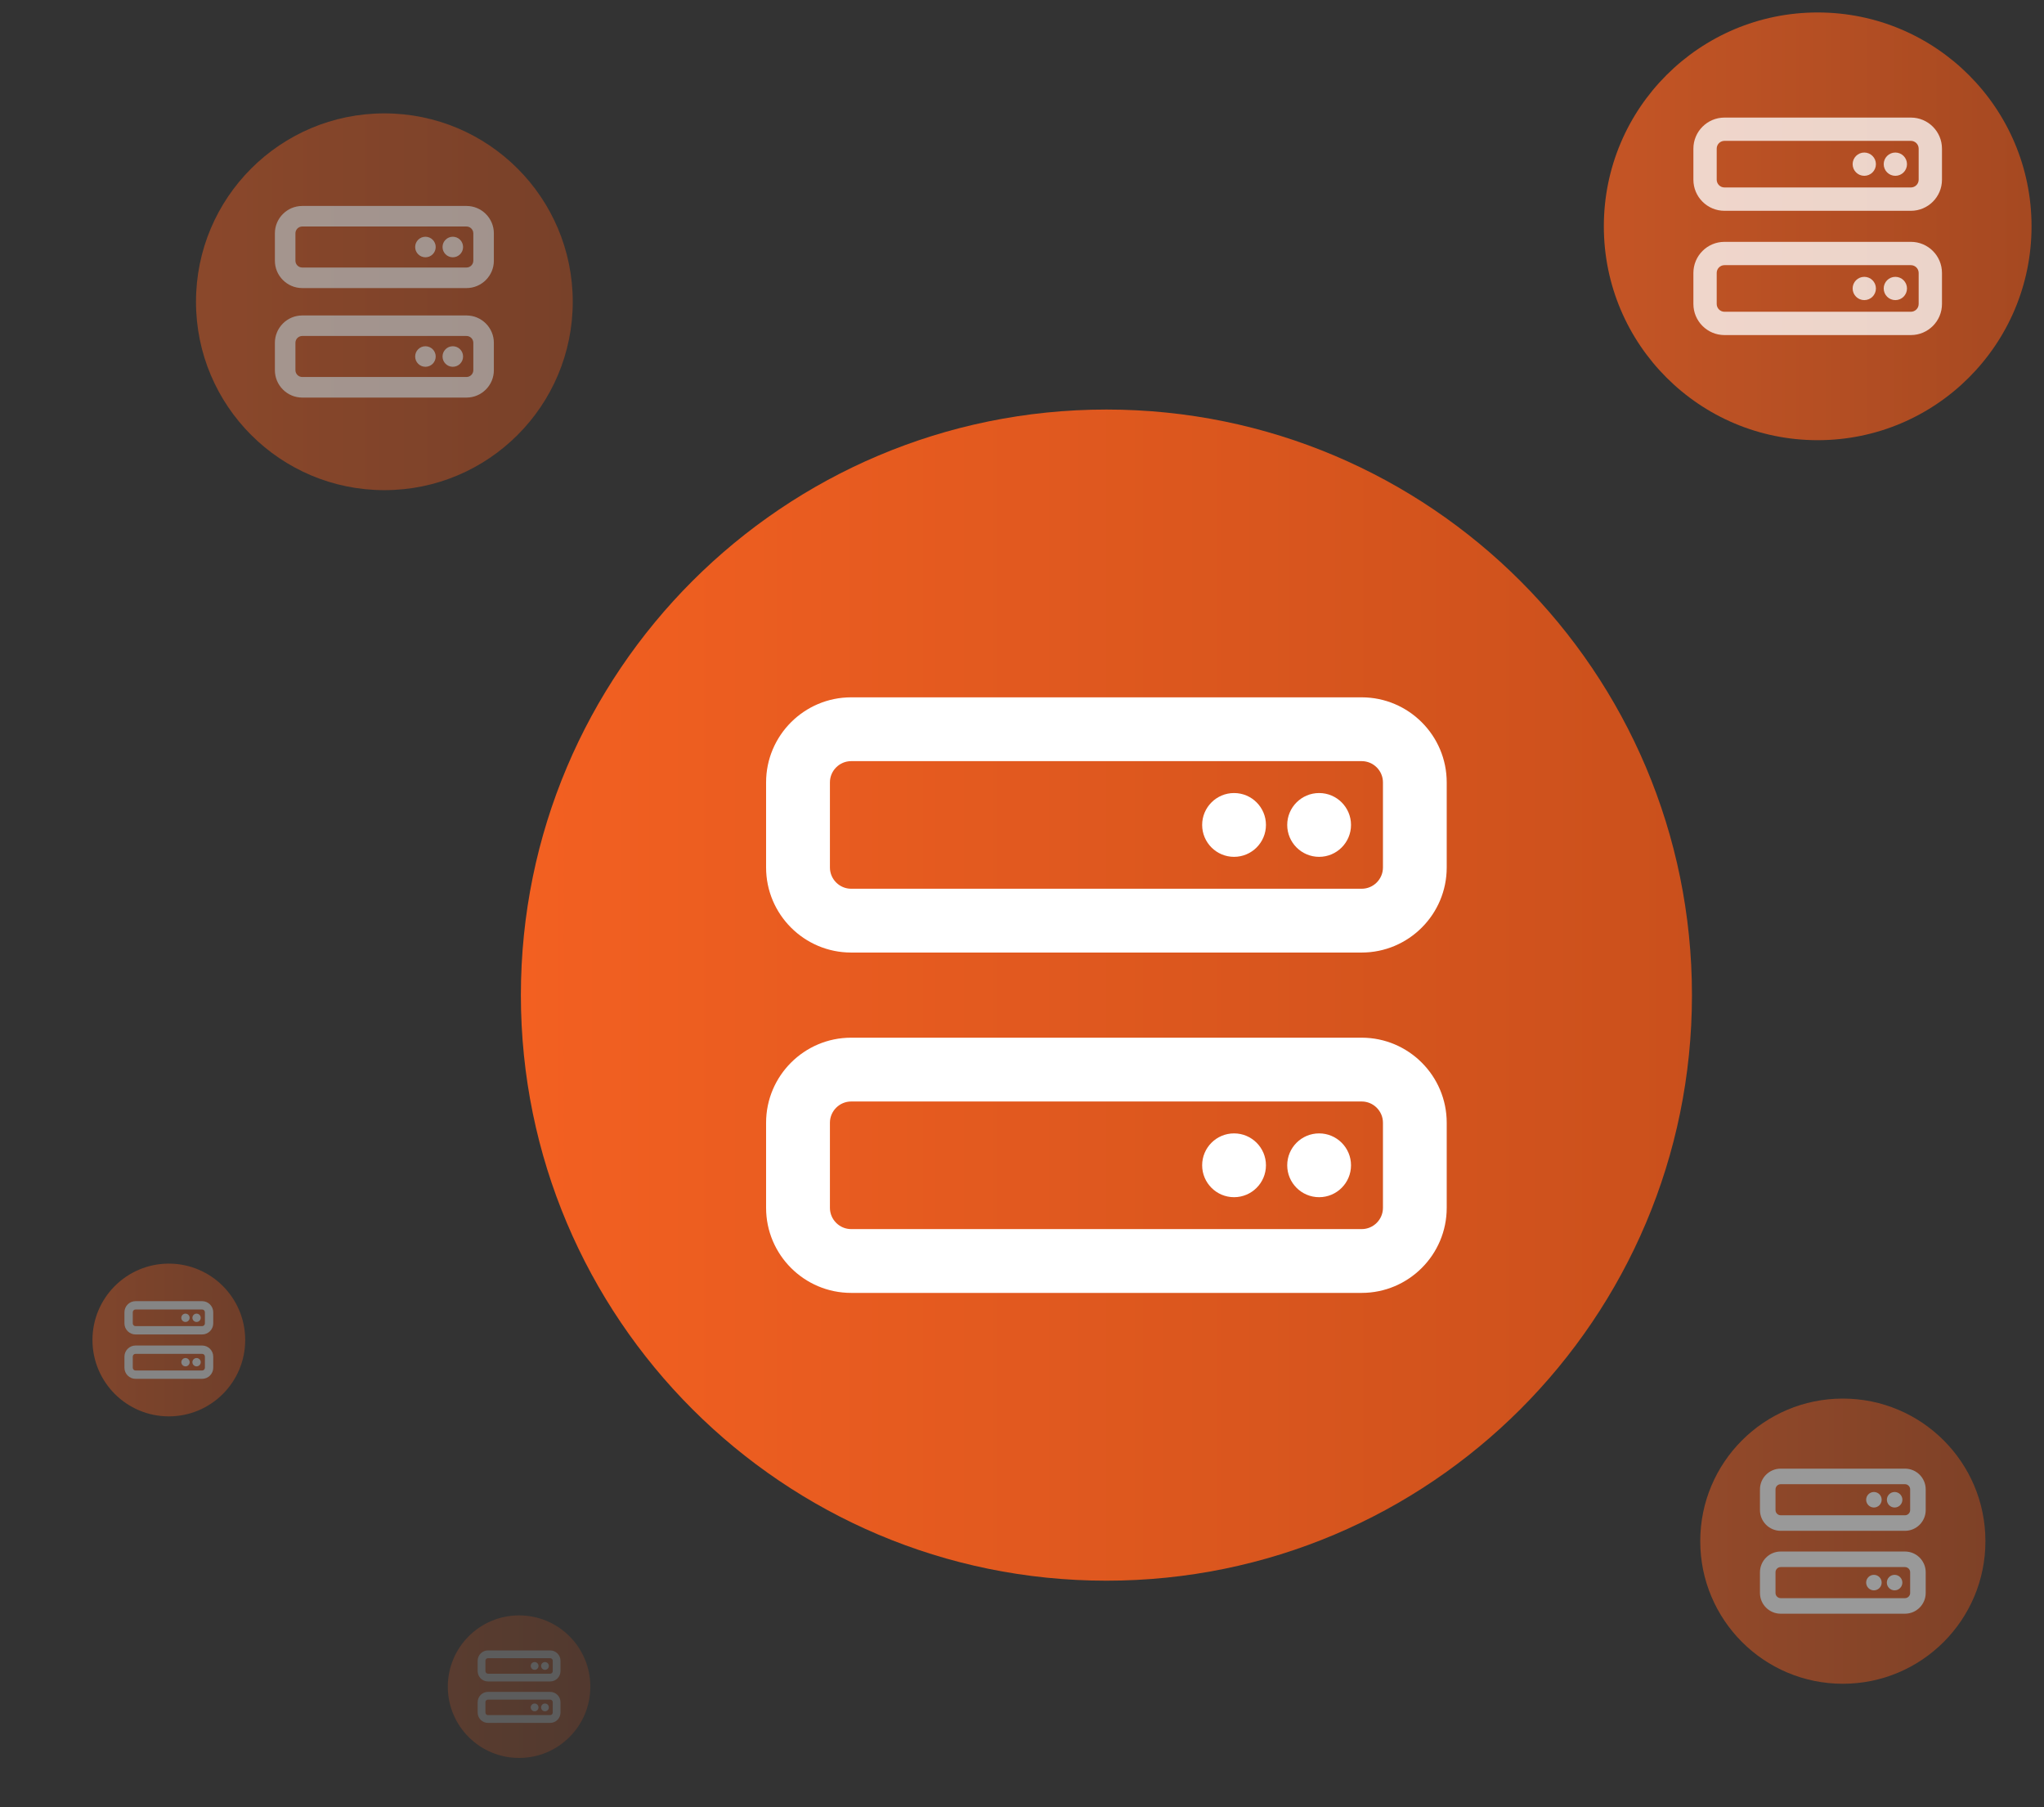 <svg xmlns="http://www.w3.org/2000/svg" xmlns:xlink="http://www.w3.org/1999/xlink" id="Calque_1" viewBox="0 0 569 503"><rect x="0" y="0" width="569" height="503" fill="#333333" stroke="none"/><defs><style>      .st0 {        fill: url(#Dégradé_sans_nom_6);      }      .st1, .st2 {        fill: #fff;      }      .st3 {        fill: url(#Dégradé_sans_nom);      }      .st4 {        opacity: .4;      }      .st5 {        opacity: .6;      }      .st6 {        opacity: .5;      }      .st7 {        opacity: .2;      }      .st8 {        fill: url(#Dégradé_sans_nom2);      }      .st9 {        fill: url(#Dégradé_sans_nom1);      }      .st10 {        fill: url(#Dégradé_sans_nom_4);      }      .st10, .st11, .st2 {        isolation: isolate;        opacity: .76;      }      .st11 {        fill: url(#Dégradé_sans_nom_5);      }    </style><linearGradient id="D&#xE9;grad&#xE9;_sans_nom" data-name="D&#xE9;grad&#xE9; sans nom" x1="124.66" y1="531.5" x2="164.34" y2="531.5" gradientTransform="translate(0 -62)" gradientUnits="userSpaceOnUse"><stop offset="0" stop-color="#f36021"></stop><stop offset="1" stop-color="#ca501c"></stop></linearGradient><linearGradient id="D&#xE9;grad&#xE9;_sans_nom1" data-name="D&#xE9;grad&#xE9; sans nom" x1="25.74" y1="435" x2="68.26" y2="435" xlink:href="#D&#xE9;grad&#xE9;_sans_nom"></linearGradient><linearGradient id="D&#xE9;grad&#xE9;_sans_nom2" data-name="D&#xE9;grad&#xE9; sans nom" x1="473.31" y1="491" x2="552.69" y2="491" xlink:href="#D&#xE9;grad&#xE9;_sans_nom"></linearGradient><linearGradient id="D&#xE9;grad&#xE9;_sans_nom_4" data-name="D&#xE9;grad&#xE9; sans nom 4" x1="54.56" y1="146" x2="159.44" y2="146" gradientTransform="translate(0 -62)" gradientUnits="userSpaceOnUse"><stop offset="0" stop-color="#f36021"></stop><stop offset="1" stop-color="#ca501c"></stop></linearGradient><linearGradient id="D&#xE9;grad&#xE9;_sans_nom_5" data-name="D&#xE9;grad&#xE9; sans nom 5" x1="446.47" y1="125" x2="565.53" y2="125" gradientTransform="translate(0 -62)" gradientUnits="userSpaceOnUse"><stop offset="0" stop-color="#f36021"></stop><stop offset="1" stop-color="#ca501c"></stop></linearGradient><linearGradient id="D&#xE9;grad&#xE9;_sans_nom_6" data-name="D&#xE9;grad&#xE9; sans nom 6" x1="145" y1="339" x2="471" y2="339" gradientTransform="translate(0 -62)" gradientUnits="userSpaceOnUse"><stop offset="0" stop-color="#f36021"></stop><stop offset="1" stop-color="#ca501c"></stop></linearGradient></defs><g class="st7"><path class="st3" d="M144.5,449.66h0c10.96,0,19.84,8.88,19.84,19.84h0c0,10.96-8.88,19.84-19.84,19.84h0c-10.96,0-19.84-8.88-19.84-19.84h0c0-10.96,8.88-19.84,19.84-19.84Z"></path><path class="st1" d="M135.85,461.57c-.4,0-.72.32-.72.72v2.88c0,.4.32.72.72.72h17.3c.4,0,.72-.32.72-.72v-2.88c0-.4-.32-.72-.72-.72h-17.3ZM132.97,462.29c0-1.59,1.29-2.88,2.88-2.88h17.3c1.59,0,2.88,1.29,2.88,2.88v2.88c0,1.59-1.29,2.88-2.88,2.88h-17.3c-1.59,0-2.88-1.29-2.88-2.88v-2.88h0ZM135.85,473.1c-.4,0-.72.32-.72.72v2.88c0,.4.32.72.72.72h17.3c.4,0,.72-.32.72-.72v-2.88c0-.4-.32-.72-.72-.72h-17.3ZM132.97,473.83c0-1.59,1.29-2.88,2.88-2.88h17.3c1.59,0,2.88,1.29,2.88,2.88v2.88c0,1.59-1.29,2.88-2.88,2.88h-17.3c-1.59,0-2.88-1.29-2.88-2.88v-2.88h0ZM150.63,475.27c0-.6.48-1.08,1.08-1.08s1.08.48,1.08,1.08-.48,1.08-1.08,1.08-1.08-.48-1.08-1.08ZM151.71,462.65c.6,0,1.08.48,1.08,1.08s-.48,1.08-1.08,1.08-1.08-.48-1.08-1.08.48-1.08,1.08-1.08ZM147.74,475.27c0-.6.48-1.08,1.08-1.08s1.08.48,1.08,1.08-.48,1.08-1.08,1.08-1.08-.48-1.08-1.08ZM148.83,462.65c.6,0,1.08.48,1.08,1.08s-.48,1.08-1.08,1.08-1.08-.48-1.08-1.08.48-1.08,1.08-1.08Z"></path></g><g id="_x35_" class="st4"><path class="st9" d="M47,351.74h0c11.74,0,21.26,9.52,21.26,21.26h0c0,11.74-9.52,21.26-21.26,21.26h0c-11.74,0-21.26-9.52-21.26-21.26h0c0-11.74,9.52-21.26,21.26-21.26Z"></path><path class="st1" d="M37.73,364.51c-.43,0-.77.35-.77.77v3.09c0,.43.35.77.77.77h18.54c.43,0,.77-.35.77-.77v-3.09c0-.43-.35-.77-.77-.77h-18.54ZM34.64,365.28c0-1.7,1.39-3.09,3.09-3.09h18.54c1.7,0,3.09,1.39,3.09,3.09v3.09c0,1.7-1.39,3.09-3.09,3.09h-18.54c-1.7,0-3.09-1.39-3.09-3.09v-3.09h0ZM37.73,376.86c-.43,0-.77.35-.77.77v3.09c0,.43.35.77.77.77h18.54c.43,0,.77-.35.77-.77v-3.09c0-.43-.35-.77-.77-.77h-18.54ZM34.64,377.63c0-1.7,1.39-3.09,3.09-3.09h18.54c1.7,0,3.09,1.39,3.09,3.09v3.09c0,1.7-1.39,3.09-3.09,3.09h-18.54c-1.7,0-3.09-1.39-3.09-3.09v-3.09h0ZM53.56,379.18c0-.64.52-1.16,1.16-1.16s1.16.52,1.16,1.16-.52,1.16-1.16,1.16-1.16-.52-1.16-1.16ZM54.72,365.66c.64,0,1.16.52,1.16,1.16s-.52,1.16-1.16,1.16-1.16-.52-1.16-1.16.52-1.16,1.16-1.16ZM50.48,379.18c0-.64.52-1.16,1.16-1.16s1.16.52,1.16,1.16-.52,1.16-1.16,1.16-1.16-.52-1.16-1.16ZM51.63,365.66c.64,0,1.16.52,1.16,1.16s-.52,1.16-1.16,1.16-1.16-.52-1.16-1.16.52-1.16,1.16-1.16Z"></path></g><g id="_x34_" class="st6"><path class="st8" d="M513,389.31h0c21.92,0,39.69,17.77,39.69,39.69h0c0,21.92-17.77,39.69-39.69,39.69h0c-21.92,0-39.69-17.77-39.69-39.69h0c0-21.92,17.77-39.69,39.69-39.69Z"></path><path class="st1" d="M495.7,413.14c-.79,0-1.44.65-1.44,1.44v5.77c0,.79.65,1.44,1.44,1.44h34.6c.79,0,1.44-.65,1.44-1.44v-5.77c0-.79-.65-1.44-1.44-1.44h-34.6ZM489.93,414.58c0-3.18,2.59-5.77,5.77-5.77h34.6c3.18,0,5.77,2.59,5.77,5.77v5.77c0,3.18-2.59,5.77-5.77,5.77h-34.6c-3.18,0-5.77-2.59-5.77-5.77v-5.77h0ZM495.7,436.21c-.79,0-1.44.65-1.44,1.44v5.77c0,.79.65,1.44,1.44,1.44h34.6c.79,0,1.44-.65,1.44-1.44v-5.77c0-.79-.65-1.44-1.44-1.44h-34.6ZM489.93,437.65c0-3.18,2.59-5.77,5.77-5.77h34.6c3.18,0,5.77,2.59,5.77,5.77v5.77c0,3.18-2.59,5.77-5.77,5.77h-34.6c-3.18,0-5.77-2.59-5.77-5.77v-5.77h0ZM525.25,440.53c0-1.2.97-2.16,2.16-2.16s2.16.97,2.16,2.16-.97,2.16-2.16,2.16-2.16-.97-2.16-2.16ZM527.42,415.31c1.2,0,2.16.97,2.16,2.16s-.97,2.16-2.16,2.16-2.16-.97-2.16-2.16.97-2.16,2.16-2.16ZM519.49,440.53c0-1.2.97-2.16,2.16-2.16s2.16.97,2.16,2.16-.97,2.16-2.16,2.16-2.16-.97-2.16-2.16ZM521.65,415.31c1.2,0,2.16.97,2.16,2.16s-.97,2.16-2.16,2.16-2.16-.97-2.16-2.16.97-2.16,2.16-2.16Z"></path></g><g id="_x33_" class="st5"><path class="st10" d="M107,31.56h0c28.96,0,52.44,23.48,52.44,52.44h0c0,28.96-23.48,52.44-52.44,52.44h0c-28.96,0-52.44-23.48-52.44-52.44h0c0-28.96,23.48-52.44,52.44-52.44Z"></path><path class="st2" d="M84.14,63.05c-1.05,0-1.9.86-1.9,1.9v7.62c0,1.05.86,1.9,1.9,1.9h45.72c1.05,0,1.9-.86,1.9-1.9v-7.62c0-1.05-.86-1.9-1.9-1.9,0,0-45.72,0-45.72,0ZM76.52,64.95c0-4.2,3.42-7.62,7.62-7.62h45.72c4.2,0,7.62,3.42,7.62,7.62v7.62c0,4.2-3.42,7.62-7.62,7.62h-45.72c-4.2,0-7.62-3.42-7.62-7.62v-7.62ZM84.14,93.52c-1.05,0-1.9.86-1.9,1.9v7.62c0,1.05.86,1.9,1.9,1.9h45.72c1.05,0,1.9-.86,1.9-1.9v-7.62c0-1.05-.86-1.9-1.9-1.9h-45.72ZM76.52,95.43c0-4.2,3.42-7.62,7.62-7.62h45.72c4.2,0,7.62,3.42,7.62,7.62v7.62c0,4.2-3.42,7.62-7.62,7.62h-45.72c-4.2,0-7.62-3.42-7.62-7.62v-7.62ZM123.19,99.24c0-1.58,1.28-2.86,2.86-2.86s2.86,1.28,2.86,2.86-1.28,2.86-2.86,2.86-2.86-1.28-2.86-2.86ZM126.05,65.9c1.58,0,2.86,1.28,2.86,2.86s-1.28,2.86-2.86,2.86-2.86-1.28-2.86-2.86,1.28-2.86,2.86-2.86ZM115.57,99.24c0-1.58,1.28-2.86,2.86-2.86s2.86,1.28,2.86,2.86-1.28,2.86-2.86,2.86-2.86-1.28-2.86-2.86ZM118.43,65.9c1.58,0,2.86,1.28,2.86,2.86s-1.28,2.86-2.86,2.86-2.86-1.28-2.86-2.86,1.28-2.86,2.86-2.86Z"></path></g><g id="_x32_"><path class="st11" d="M506,3.47h0c32.88,0,59.53,26.65,59.53,59.53h0c0,32.88-26.65,59.53-59.53,59.53h0c-32.88,0-59.53-26.65-59.53-59.53h0c0-32.88,26.65-59.53,59.53-59.53h0Z"></path><path class="st2" d="M480.05,39.21c-1.19,0-2.16.97-2.16,2.16v8.65c0,1.19.97,2.16,2.16,2.16h51.9c1.19,0,2.16-.97,2.16-2.16v-8.65c0-1.19-.97-2.16-2.16-2.16h-51.9ZM471.4,41.38c0-4.77,3.88-8.65,8.65-8.65h51.9c4.77,0,8.65,3.88,8.65,8.65v8.65c0,4.77-3.88,8.65-8.65,8.65h-51.9c-4.77,0-8.65-3.88-8.65-8.65v-8.65h0ZM480.05,73.81c-1.19,0-2.16.97-2.16,2.16v8.65c0,1.19.97,2.16,2.16,2.16h51.9c1.19,0,2.16-.97,2.16-2.16v-8.65c0-1.19-.97-2.16-2.16-2.16h-51.9ZM471.4,75.97c0-4.77,3.88-8.65,8.65-8.65h51.9c4.77,0,8.65,3.88,8.65,8.65v8.65c0,4.77-3.88,8.65-8.65,8.65h-51.9c-4.77,0-8.65-3.88-8.65-8.65v-8.65h0ZM524.38,80.3c0-1.79,1.45-3.24,3.24-3.24s3.24,1.45,3.24,3.24-1.45,3.24-3.24,3.24-3.24-1.45-3.24-3.24ZM527.62,42.46c1.79,0,3.24,1.45,3.24,3.24s-1.45,3.24-3.24,3.24-3.24-1.45-3.24-3.24,1.45-3.24,3.24-3.24ZM515.73,80.3c0-1.79,1.45-3.24,3.24-3.24s3.24,1.45,3.24,3.24-1.45,3.24-3.24,3.24-3.24-1.45-3.24-3.24ZM518.97,42.46c1.79,0,3.24,1.45,3.24,3.24s-1.45,3.24-3.24,3.24-3.24-1.45-3.24-3.24,1.45-3.24,3.24-3.24Z"></path></g><g id="_x31_"><path class="st0" d="M308,114h0c90.02,0,163,72.98,163,163h0c0,90.02-72.98,163-163,163h0c-90.02,0-163-72.98-163-163h0c0-90.02,72.98-163,163-163Z"></path><path class="st1" d="M236.95,211.87c-3.26,0-5.92,2.66-5.92,5.92v23.68c0,3.26,2.66,5.92,5.92,5.92h142.11c3.26,0,5.92-2.66,5.92-5.92v-23.68c0-3.26-2.66-5.92-5.92-5.92h-142.11ZM213.26,217.79c0-13.06,10.62-23.68,23.68-23.68h142.11c13.06,0,23.68,10.62,23.68,23.68v23.68c0,13.06-10.62,23.68-23.68,23.68h-142.11c-13.06,0-23.68-10.62-23.68-23.68v-23.68h0ZM236.95,306.61c-3.26,0-5.92,2.66-5.92,5.92v23.68c0,3.26,2.66,5.92,5.92,5.92h142.11c3.26,0,5.92-2.66,5.92-5.92v-23.68c0-3.26-2.66-5.92-5.92-5.92h-142.11ZM213.26,312.53c0-13.06,10.62-23.68,23.68-23.68h142.11c13.06,0,23.68,10.62,23.68,23.68v23.68c0,13.06-10.62,23.68-23.68,23.68h-142.11c-13.06,0-23.68-10.62-23.68-23.68v-23.68h0ZM358.33,324.37c0-4.91,3.98-8.88,8.88-8.88s8.88,3.98,8.88,8.88-3.98,8.88-8.88,8.88-8.88-3.98-8.88-8.88ZM367.21,220.75c4.91,0,8.88,3.98,8.88,8.88s-3.98,8.88-8.88,8.88-8.88-3.98-8.88-8.88,3.98-8.88,8.88-8.88ZM334.65,324.37c0-4.91,3.98-8.88,8.88-8.88s8.88,3.98,8.88,8.88-3.98,8.88-8.88,8.88-8.88-3.98-8.88-8.88ZM343.53,220.75c4.91,0,8.88,3.98,8.88,8.88s-3.98,8.88-8.88,8.88-8.88-3.98-8.88-8.88,3.98-8.88,8.88-8.88Z"></path></g></svg>